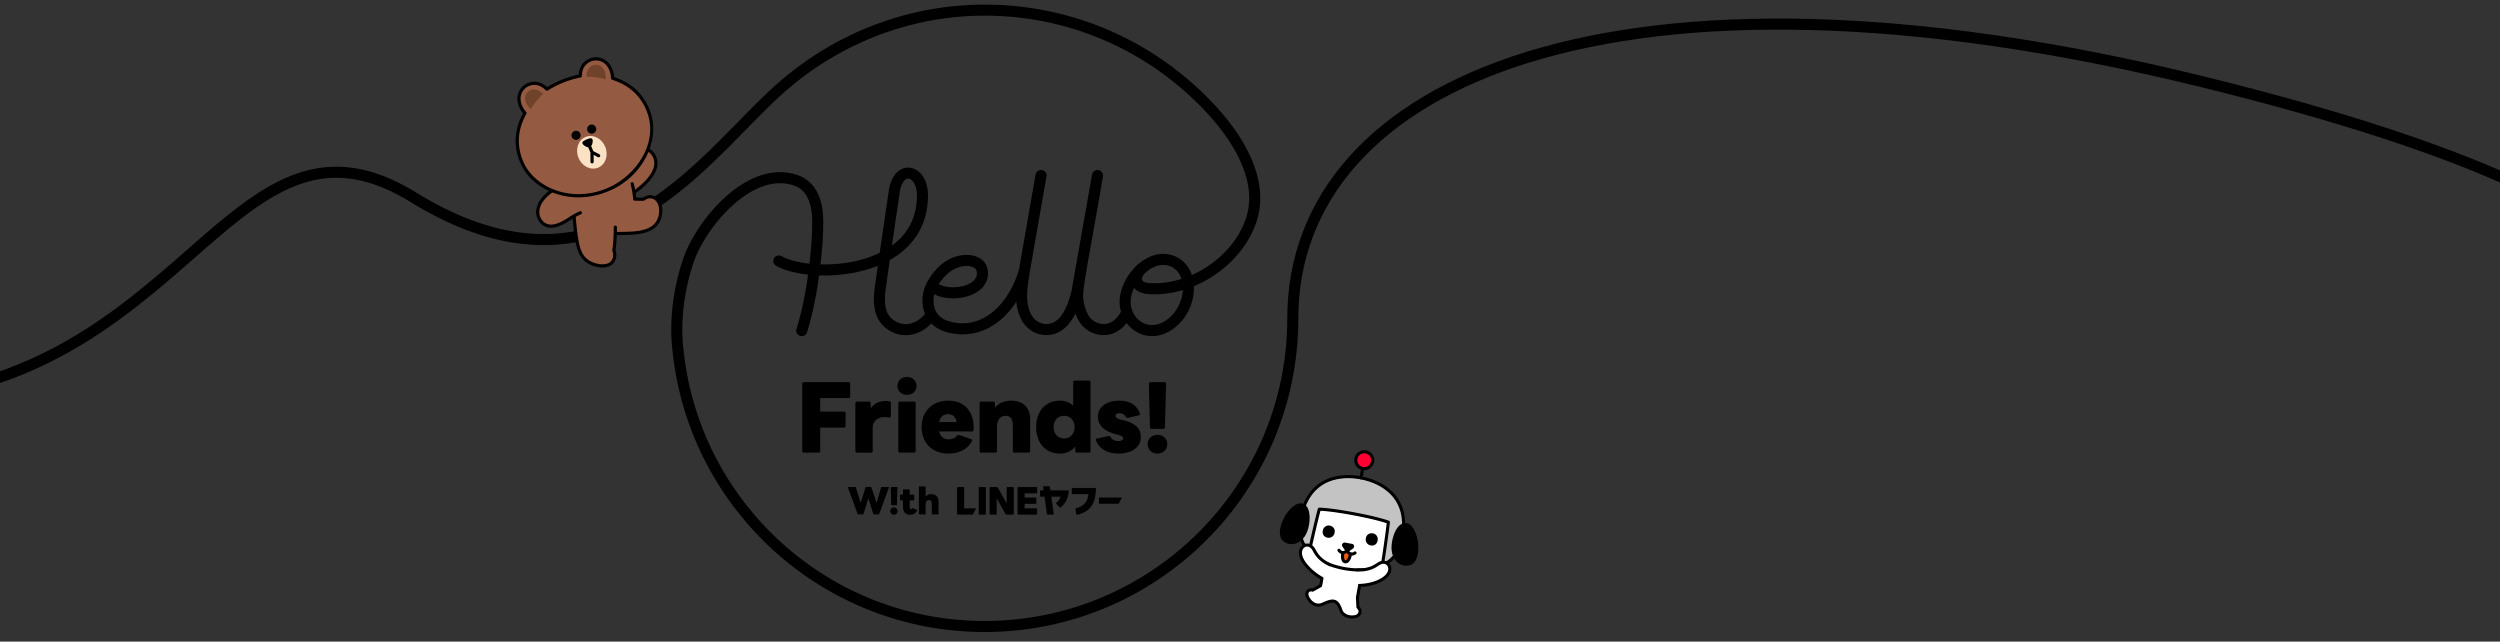 <?xml version="1.0" encoding="UTF-8"?> <svg xmlns="http://www.w3.org/2000/svg" xmlns:xlink="http://www.w3.org/1999/xlink" width="2260" height="580" viewBox="0 0 2260 580"><rect x="0" y="0" width="2260" height="580" fill="#333333" stroke="none"/><defs><clipPath id="a"><path d="M0,0H2260V580H0Z" transform="translate(-365.134 0)" fill="#ff0"></path></clipPath></defs><g transform="translate(365.135 0)" clip-path="url(#a)"><g transform="translate(-1845.159 9.177)"><g transform="translate(0 0)"><path d="M778.286,224.778c-5.728-10.706-18-14.132-28.5-9.912-12.18,4.895-22.51,18.039-24.937,31.718-2.1,11.842,3.715,23.717,14,28.622,14.854,7.084,30.823-3.34,38.1-17.324C782.192,247.792,783.647,234.8,778.286,224.778Z" transform="translate(1772.711 12.203)" fill="none" stroke="#000" stroke-linecap="round" stroke-linejoin="round" stroke-width="10"></path><path d="M564.2,243.265c10.729,10.9,45.538,6.648,45.02-11.938-.3-10.755-11.292-12.361-19.178-10.978-11.59,2.033-21.014,11.3-26.673,21.991-5.015,9.476-4.625,22.545,2.481,30.339,4.066,4.46,9.775,6.807,15.49,7.992,32.892,6.814,57.019-20.767,65.842-51.7l14.983-85.82-14.983,85.82c-2.737,16.76-4.352,28.308.772,40.3,3.828,8.959,12.384,14.092,21.457,12.978,15.085-1.853,21.756-19.753,25.157-33.275l18.642-105.825c-1.6,10.291-13.819,78.54-13.822,78.559-4.189,25.929-6.573,32.508-.141,47.563a21.257,21.257,0,0,0,21.968,12.978c8.6-1.057,14.317-7.457,18.446-14.971" transform="translate(1758.936 6.354)" fill="none" stroke="#000" stroke-linecap="round" stroke-linejoin="round" stroke-width="10"></path><path d="M463.422,282.91c10.3-32.188,14.72-77.544,14.474-99.14-.187-16.339-4.947-31.759-20.089-36.829-40.006-13.394-81.47,35.248-94.558,66.6-4.962,11.884-16.946,49.761-11.368,90.086,15.8,138.868,133.713,246.753,276.83,246.753,153.88,0,278.625-124.721,278.628-278.575,0-214.292,293.09-343.645,819.9-214.447s356.886,230.72,465.079,185.518c174.787-73.025-53.856-105.487,195.131-123.095C2649.263,101.269,3098.326,415.7,3098.326,415.7" transform="translate(1741.378 6.781)" fill="none" stroke="#000" stroke-linecap="round" stroke-linejoin="round" stroke-width="10"></path><path d="M1926.3,238.415c-7.815,7.26-5.02,13.661-2.189,15.81s6.469,2.594,9.936,2.746c38.048,1.667,78.093-25.038,90.6-61.294,16.783-48.641-31.723-102.543-70.907-132.744A277.445,277.445,0,0,0,1783.863,5.18c-67.938,0-132.875,25.245-183.726,69.874-71.011,62.323-159.32,205.87-332.709,99.275s-207.208,199.419-526.443,182.52S410.646,110.19,65.727,110.715-586.227,409.14-586.227,409.14" transform="translate(586.227 -5.18)" fill="none" stroke="#000" stroke-linecap="round" stroke-linejoin="round" stroke-width="10"></path><path d="M435.585,220.556c28.67,16.392,129.854,13.335,129.854-59.475,0-22.287-20.236-28.287-25.16-5.673,0,0-12.822,86.959-13.348,91.952-1.179,11.187-.622,22.725,8.317,29.815,13.325,10.571,28.836,4.56,37.124-6.632" transform="translate(1748.512 6.185)" fill="none" stroke="#000" stroke-linecap="round" stroke-linejoin="round" stroke-width="10"></path><path d="M455.124,377.825V316.917a1.258,1.258,0,0,1,1.332-1.409h40.559a1.315,1.315,0,0,1,1.409,1.409v11.666a1.3,1.3,0,0,1-1.409,1.331H471.332v12.212h21.532a1.315,1.315,0,0,1,1.41,1.409v11.744a1.3,1.3,0,0,1-1.41,1.331H471.332v21.216a1.315,1.315,0,0,1-1.409,1.409H456.456a1.257,1.257,0,0,1-1.332-1.409" transform="translate(1750.148 20.763)"></path><path d="M499.412,376.514V333.143a1.3,1.3,0,0,1,1.41-1.331h10.883a1.32,1.32,0,0,1,1.488,1.331l.234,4.7c3.132-4.618,8.065-6.654,13.546-6.654a10.8,10.8,0,0,1,3.289.392,1.584,1.584,0,0,1,1.253,1.566v11.9c0,.861-.626,1.253-1.566,1.1a32.532,32.532,0,0,0-4.463-.392c-4.62,0-10.415,2.9-10.415,9.708v21.06a1.314,1.314,0,0,1-1.409,1.409h-12.84a1.315,1.315,0,0,1-1.41-1.409" transform="translate(1753.859 22.074)"></path><path d="M534.525,319.314c0-4.853,3.759-8.142,8.614-8.142s8.613,3.289,8.613,8.142-3.759,8.063-8.613,8.063-8.614-3.209-8.614-8.063" transform="translate(1756.801 20.401)"></path><path d="M536.657,331.764H549.5a1.3,1.3,0,0,1,1.409,1.331v43.371a1.314,1.314,0,0,1-1.409,1.409H536.657a1.315,1.315,0,0,1-1.409-1.409V333.095a1.3,1.3,0,0,1,1.409-1.331" transform="translate(1756.861 22.122)"></path><path d="M578.875,330.969c-14.72,0-24.194,9.786-24.194,23.877,0,14.17,9.475,23.956,24.194,23.956,8.77,0,17.071-3.367,21.3-11.273a1.751,1.751,0,0,0,.235-.784c0-.469-.313-.783-.862-1.019l-11.119-3.757a1.8,1.8,0,0,0-1.879.626c-1.644,2.27-4.228,3.286-7.6,3.286-4.385,0-7.282-2.5-8.457-7.044h29.676a1.319,1.319,0,0,0,1.487-1.331c.863-15.658-7.438-26.539-22.786-26.539M570.5,350.306c.94-4.7,3.837-7.125,8.144-7.125,4.151,0,6.811,2.583,7.673,7.125Z" transform="translate(1758.49 22.056)"></path><path d="M603.088,376.532V333.161a1.3,1.3,0,0,1,1.409-1.331h10.884a1.32,1.32,0,0,1,1.488,1.331l.156,4.071c3.367-4.149,8.457-6.263,14.564-6.263,10.962,0,17.148,6.341,17.148,16.91v28.654a1.315,1.315,0,0,1-1.41,1.408H634.486a1.315,1.315,0,0,1-1.409-1.408V353.75c0-6.419-2.036-9.082-6.577-9.082s-7.752,3.445-7.752,10.177v21.686a1.314,1.314,0,0,1-1.409,1.408H604.5a1.315,1.315,0,0,1-1.409-1.408" transform="translate(1762.545 22.056)"></path><path d="M697.958,314.207H685.115a1.316,1.316,0,0,0-1.409,1.41v21.216a17.092,17.092,0,0,0-12.057-4.462c-12.841,0-21.456,9.551-21.456,23.877s8.614,23.956,21.456,23.956a17.193,17.193,0,0,0,13.858-6.343l.157,4.072a1.356,1.356,0,0,0,1.409,1.409h10.884a1.315,1.315,0,0,0,1.409-1.409V315.617a1.316,1.316,0,0,0-1.409-1.41m-22.473,52.3c-5.638,0-9.474-4.228-9.474-10.256s3.836-10.178,9.474-10.178,9.475,4.15,9.475,10.178-3.835,10.256-9.475,10.256" transform="translate(1766.492 20.654)"></path><path d="M700.051,366.745a1.332,1.332,0,0,1-.078-.547c0-.47.392-.861,1.017-1.017l10.415-2.192c.156,0,.313-.078.469-.078a1.627,1.627,0,0,1,1.331.86,7.743,7.743,0,0,0,6.969,3.68c2.741,0,4.464-.783,4.464-2.427,0-1.331-1.019-2.27-4.856-3.288l-1.722-.47c-11.98-3.132-16.209-9-16.209-16.048,0-8.378,7.753-14.249,18.949-14.249,9.789,0,16.13,3.679,19.027,11.587a2,2,0,0,1,.157.548c0,.547-.391.939-1.1,1.1l-10.1,2.348h-.312a1.4,1.4,0,0,1-1.331-.939,6.19,6.19,0,0,0-5.716-3.288c-2.115,0-3.68.705-3.68,2.348,0,1.567,1.644,2.662,5.169,3.524l1.644.391c12.137,3.052,16.052,7.751,16.052,15.657,0,8.848-8.3,14.561-19.888,14.561-10.414,0-17.7-4.227-20.671-12.056" transform="translate(1770.662 22.056)"></path><path d="M752.125,359.435c4.932,0,8.847,3.445,8.847,8.454,0,5.09-3.915,8.533-8.847,8.533-5.011,0-8.926-3.444-8.926-8.533,0-5.009,3.915-8.454,8.926-8.454" transform="translate(1774.284 24.435)"></path><path d="M745.228,356.374l-1.018-39.457a1.356,1.356,0,0,1,1.41-1.41h12.841a1.294,1.294,0,0,1,1.331,1.41l-1.017,39.457a1.315,1.315,0,0,1-1.409,1.409H746.638a1.357,1.357,0,0,1-1.41-1.409" transform="translate(1774.369 20.763)"></path><path d="M501.945,427.351l-8.7-23.759a.777.777,0,0,1-.061-.213c0-.243.182-.4.487-.4h6.085a.565.565,0,0,1,.608.426l4.412,13.9,4.321-13.9a.565.565,0,0,1,.608-.426h4.168a.554.554,0,0,1,.579.426l4.655,13.933,4.077-13.933a.587.587,0,0,1,.609-.426h5.993c.365,0,.579.274.426.609l-8.7,23.759a.573.573,0,0,1-.609.4h-4.229a.541.541,0,0,1-.547-.426l-4.412-14.177L507.3,427.32a.514.514,0,0,1-.578.426h-4.2a.537.537,0,0,1-.579-.4" transform="translate(1753.337 28.076)"></path><path d="M532,420.053a3.3,3.3,0,1,1-3.469,3.285A3.271,3.271,0,0,1,532,420.053" transform="translate(1756.299 29.503)"></path><path d="M529.318,418.864l-.4-15.333a.527.527,0,0,1,.547-.547h4.991a.5.5,0,0,1,.517.547l-.4,15.333a.511.511,0,0,1-.549.547h-4.168a.527.527,0,0,1-.548-.547" transform="translate(1756.332 28.076)"></path><path d="M539.322,419.975v-5.111h-2.13a.512.512,0,0,1-.549-.547V410.27a.528.528,0,0,1,.549-.547h2.13v-4.2a.512.512,0,0,1,.548-.548h4.99a.512.512,0,0,1,.547.548v4.2h3.56a.527.527,0,0,1,.547.547v4.046a.511.511,0,0,1-.547.547h-3.56v5.689c0,1.521.4,2.252,1.339,2.252.4,0,.669-.183.973-.67.123-.121.214-.212.367-.212a.675.675,0,0,1,.3.091l3.408,1.461a.482.482,0,0,1,.335.456,1.039,1.039,0,0,1-.121.365,6.649,6.649,0,0,1-6.176,3.619c-4.534,0-6.512-2.8-6.512-7.94" transform="translate(1756.979 28.243)"></path><path d="M552.394,427.242V403.026a.512.512,0,0,1,.548-.548h4.991a.512.512,0,0,1,.547.548v8.64a6.385,6.385,0,0,1,5.081-2.129c4.169,0,6.572,2.464,6.572,6.571v11.134a.511.511,0,0,1-.547.547H564.6a.511.511,0,0,1-.547-.547v-8.853c0-2.494-.791-3.528-2.557-3.528s-3.012,1.338-3.012,3.954v8.427a.511.511,0,0,1-.547.547h-4.991a.511.511,0,0,1-.548-.547" transform="translate(1758.298 28.034)"></path><path d="M608.139,427.946h-5.2a.6.6,0,0,1-.6-.6V403.664a.6.6,0,0,1,.6-.6h5.2a.6.6,0,0,1,.6.6v23.678a.6.6,0,0,1-.6.6" transform="translate(1762.482 28.083)"></path><path d="M632.647,403.062h-5.2a.6.6,0,0,0-.6.6v14.192l-8.059-14.372a.831.831,0,0,0-.723-.424h-6.076a.6.6,0,0,0-.6.6v23.678a.6.6,0,0,0,.6.6h5.2a.6.6,0,0,0,.6-.6V413.15l8.059,14.372a.827.827,0,0,0,.723.424h6.075a.6.6,0,0,0,.6-.6V403.665a.6.6,0,0,0-.6-.6" transform="translate(1763.24 28.083)"></path><path d="M651.81,408.717a.6.6,0,0,0,.6-.6v-4.448a.6.6,0,0,0-.6-.6H635.293a.6.6,0,0,0-.6.6v23.677a.6.6,0,0,0,.6.6H651.81a.6.6,0,0,0,.6-.6v-4.448a.6.6,0,0,0-.6-.6H641.1v-4.147h9.956a.6.6,0,0,0,.6-.6v-4.449a.6.6,0,0,0-.6-.6H641.1v-3.77Z" transform="translate(1765.193 28.083)"></path><path d="M701.168,403.758H680.526a.6.6,0,0,0-.6.6v4.448a.6.6,0,0,0,.6.6h14.429c-.744,5.93-2.876,10.582-11.221,12.691a.6.6,0,0,0-.447.67l.7,4.894a.56.56,0,0,0,.681.465c15.136-3.481,16.727-14.219,17.105-23.75a.6.6,0,0,0-.6-.625" transform="translate(1768.983 28.141)"></path><path d="M678.845,406.136H662.8l-.461-3.218a.648.648,0,0,0-.642-.557h-4.935a.557.557,0,0,0-.552.637l.448,3.138h-2.575a.6.6,0,0,0-.6.6v4.448a.6.6,0,0,0,.6.6h3.384l2.236,15.651a.649.649,0,0,0,.643.557h4.935a.559.559,0,0,0,.553-.637l-2.225-15.57h8.505a12.471,12.471,0,0,1-3.989,5.538.605.605,0,0,0-.059.9l3.212,3.213a.607.607,0,0,0,.806.043c3.876-3.084,6.722-7.659,7.362-14.695a.605.605,0,0,0-.6-.66" transform="translate(1766.767 28.024)"></path><path d="M600.695,422.29H590.649V403.665a.6.6,0,0,0-.6-.6h-5.2a.6.6,0,0,0-.6.6v23.677a.6.6,0,0,0,.6.6h13.09a.847.847,0,0,0,.747-.447l2.416-4.543a.453.453,0,0,0-.4-.665" transform="translate(1760.966 28.083)"></path><path d="M702.54,412.363v4.45a.6.6,0,0,0,.6.6h16.773a.845.845,0,0,0,.746-.448l2.416-4.543a.453.453,0,0,0-.4-.665H703.144a.6.6,0,0,0-.6.6" transform="translate(1770.877 28.81)"></path></g></g><g transform="translate(101 51.759)"><g transform="translate(0 0)"><path d="M90.691,107.33c11.653-11.494,30.6-23.9,40.893-12.591s-2.1,28.4-24.094,40.675" transform="translate(-8.412 -8.387)" fill="#955a42"></path><path d="M107.344,136.713a1.446,1.446,0,0,1-.708-2.709c15.338-8.566,25.372-19.057,26.841-28.066A12.373,12.373,0,0,0,121.572,91.58c-3-.083-14.042.878-30.013,16.631a1.446,1.446,0,1,1-2.032-2.058c4.243-4.186,19.116-17.83,32.123-17.463A15.263,15.263,0,0,1,136.332,106.4c-1.61,9.873-12.184,21.135-28.285,30.125a1.432,1.432,0,0,1-.7.184" transform="translate(-8.265 -8.238)"></path><path d="M97.645,108.432l12.976,16.058a90.423,90.423,0,0,1,2.33,13.841l7.785.073c8.361-6.147,17.512,1.143,15.365,13.875-2.191,12.991-13.78,15.912-25.16,16.768-2.7.2-10.3.464-15.664.318A115.711,115.711,0,0,1,94,184.521c1.869,4.565.6,9.762-3.057,12.307-2.673,1.861-7.564,2.373-12.251,1.27-13.507-3.179-16.247-12.752-17.954-21.754-3.04-16.039-4.265-48.789-4.265-48.789Z" transform="translate(-5.24 -10.073)" fill="#955a42"></path><path d="M83.469,201.934a23.085,23.085,0,0,1-5.253-.619c-14.2-3.342-17.276-13.569-19.043-22.892-3.026-15.962-4.277-48.675-4.289-49a1.446,1.446,0,1,1,2.89-.109c.013.327,1.256,32.825,4.241,48.574,1.74,9.182,4.34,17.669,16.863,20.617,4.221.993,8.782.561,11.093-1.049,3.1-2.158,4.171-6.6,2.546-10.571a1.448,1.448,0,0,1-.086-.8c1.336-7.541,1.34-19.27,1.337-20.581a1.447,1.447,0,0,1,1.442-1.451h0a1.446,1.446,0,0,1,1.446,1.442c0,1.316,0,12.9-1.311,20.693,1.9,5.11.371,10.791-3.724,13.644a14.577,14.577,0,0,1-8.156,2.109" transform="translate(-5.09 -11.883)"></path><path d="M102.609,172.35c-.961,0-1.9-.008-2.775-.025a1.446,1.446,0,1,1,.058-2.892c5.472.108,12.458-.154,14.832-.332,10.626-.8,21.769-3.273,23.841-15.565,1-5.939-.659-11.2-4.228-13.394-2.628-1.616-5.855-1.28-8.853.923a1.768,1.768,0,0,1-.871.281l-7.785-.072a1.446,1.446,0,0,1-1.426-1.311,88.532,88.532,0,0,0-2.29-13.61,1.447,1.447,0,0,1,2.8-.734,89.516,89.516,0,0,1,2.24,12.774l6.021.056c3.84-2.634,8.176-2.929,11.683-.771,4.648,2.862,6.78,9.122,5.563,16.337C139,168.36,126,171.153,114.94,171.985c-2.34.175-7.637.365-12.33.365" transform="translate(-9.129 -11.57)"></path><path d="M60.544,151.86a64.846,64.846,0,0,0-9.865,5.475c-7.487,4.974-16.24,9.26-23.106,4.713-7.1-4.706-14.587-23.945,27.366-40.592" transform="translate(-2.045 -11.283)" fill="#955a42"></path><path d="M33.821,165.287a12.506,12.506,0,0,1-7.195-2.181,14.893,14.893,0,0,1-6.092-13.791c.791-7.6,7.283-18.86,33.723-29.352a1.447,1.447,0,1,1,1.068,2.69c-11.339,4.5-30.563,13.985-31.913,26.961A11.935,11.935,0,0,0,28.224,160.7c4.992,3.305,11.625,1.853,21.507-4.712a66.4,66.4,0,0,1,10.077-5.592,1.446,1.446,0,1,1,1.175,2.643,63.609,63.609,0,0,0-9.651,5.358c-7.9,5.247-13.468,6.895-17.511,6.895" transform="translate(-1.897 -11.135)"></path><path d="M82.178,120.392C49.346,133.552,16.256,118.823,6.044,95.8-4.072,73,5.886,55.9,8.553,50.545A21.049,21.049,0,0,1,3.179,38.282,13.8,13.8,0,0,1,14.2,24.033C21.032,22.546,25.734,26.3,28.419,29A88.084,88.084,0,0,1,58.586,17.021c.1-3.807.947-9.76,6.94-13.365A13.8,13.8,0,0,1,83.319,6.464a21.041,21.041,0,0,1,4.5,12.609c5.615,2.067,24.592,7.677,32.876,31.206,8.367,23.755-5.6,57.168-38.521,70.113" transform="translate(-0.149 -0.148)" fill="#955a42"></path><path d="M56.767,126.637a64.223,64.223,0,0,1-21.777-3.76C20.922,117.813,9.836,108.1,4.573,96.238c-9.857-22.218-1.2-39.166,2.059-45.546l.054-.105a21.751,21.751,0,0,1-5.1-12.368A15.229,15.229,0,0,1,13.743,22.473c5.336-1.161,10.163.329,14.727,4.56a84.79,84.79,0,0,1,13.774-6.908,85.164,85.164,0,0,1,14.8-4.437c.418-6.207,2.908-10.6,7.586-13.42A15.232,15.232,0,0,1,84.28,5.388a21.752,21.752,0,0,1,4.775,12.5c.037.014.075.026.112.041,6.749,2.407,24.676,8.8,32.747,31.725,4.312,12.243,2.908,26.912-3.853,40.245a66.9,66.9,0,0,1-35.5,31.692,69.381,69.381,0,0,1-25.8,5.049M17.085,25a12.775,12.775,0,0,0-2.726.3A12.358,12.358,0,0,0,4.475,38.049c.234,3.979,1.88,7.711,5.032,11.41A1.446,1.446,0,0,1,9.7,51.042c-.143.288-.308.611-.49.967-3.087,6.043-11.29,22.1-1.991,43.056,9.75,21.981,41.922,36.8,74.273,23.836l.009,0c26.188-10.3,47.58-40.2,37.686-68.288-7.615-21.624-24.6-27.68-30.991-29.961-.377-.133-.719-.256-1.022-.367A1.448,1.448,0,0,1,86.23,19,19.353,19.353,0,0,0,82.063,7.245a12.362,12.362,0,0,0-15.94-2.5c-4.048,2.435-6.089,6.413-6.239,12.164a1.445,1.445,0,0,1-1.15,1.377,86.71,86.71,0,0,0-29.706,11.8,1.447,1.447,0,0,1-1.783-.213C24,26.606,20.656,25,17.085,25" transform="translate(0 0)"></path><path d="M62.441,98.038c3.057,7.7,10.973,11.777,17.68,9.115s9.67-11.063,6.612-18.759S75.759,76.616,69.051,79.28s-9.667,11.061-6.61,18.758" transform="translate(-5.68 -7.289)" fill="#fce2c4" fill-rule="evenodd"></path><path d="M55.963,78.877a4.118,4.118,0,1,0,2.307-5.346,4.119,4.119,0,0,0-2.307,5.346" transform="translate(-5.165 -6.804)" fill-rule="evenodd"></path><path d="M71.529,72.7a4.118,4.118,0,1,0,2.309-5.346A4.12,4.12,0,0,0,71.529,72.7" transform="translate(-6.607 -6.23)" fill-rule="evenodd"></path><path d="M75.711,103.9a1.446,1.446,0,0,1-1.446-1.44l-.042-8.38L71.431,87.45A1.446,1.446,0,1,1,74.1,86.327L76.8,92.746,82.3,95.68a1.447,1.447,0,1,1-1.364,2.552L77.127,96.2l.03,6.243a1.447,1.447,0,0,1-1.439,1.454Z" transform="translate(-6.615 -7.937)"></path><path d="M73.278,88.737c-2.195.924-6.467-1.832-6.754-3.534s2.087-2.67,3.83-3.4,4.094-1.757,5.111-.364.005,6.377-2.187,7.3" transform="translate(-6.169 -7.501)" fill-rule="evenodd"></path><path d="M11.187,35.051C6.854,40,11.014,47.085,14.554,49.71a54.288,54.288,0,0,1,5.167-7.157,60.6,60.6,0,0,1,5.894-6.393c-2.147-2.493-9.089-7.2-14.428-1.108" transform="translate(-0.867 -2.979)" fill="#71422a" fill-rule="evenodd"></path><path d="M80.247,7.608c6.546.628,8.382,8.637,7.607,12.976a54.232,54.232,0,0,0-8.671-1.664,60.517,60.517,0,0,0-8.674-.61c-.147-3.286,1.671-11.475,9.738-10.7" transform="translate(-6.541 -0.702)" fill="#71422a" fill-rule="evenodd"></path></g></g><g transform="translate(791.865 407)"><path d="M64.937,106.212l3.424-15.954L33.768,82.836l-4.358,17.05Z" transform="translate(6.979 19.657)" fill="#fff"></path><g transform="translate(0 0)"><g transform="translate(0 0)"><path d="M55.483,8.777a7.65,7.65,0,1,0,7.65-7.65,7.65,7.65,0,0,0-7.65,7.65" transform="translate(13.166 0.267)" fill="#f03"></path><path d="M63.4,18.088a9.044,9.044,0,1,1,9.043-9.045A9.055,9.055,0,0,1,63.4,18.088m0-15.3a6.255,6.255,0,1,0,6.256,6.255A6.262,6.262,0,0,0,63.4,2.789" transform="translate(12.899)"></path><path d="M19.669,60.139C12.781,82.629,34.354,95.55,56.261,99.67s41.243.663,42.745-24.612c1.1-18.491-11.561-36.3-33.47-40.421s-40.442,7.791-45.867,25.5" transform="translate(4.358 8.025)" fill="#fff"></path><path d="M69.533,21.112v0l.2.038.2.036v0C84.667,24.06,114.676,35.6,107.134,75.718c-2.468,13.128-9.558,20.686-18.322,24.719l.16-1.4c1.286-7.2,4.649-30.937,5.345-37.842-9.431-3.365-26.63-6.7-30.9-7.5h-.009c-4.277-.8-21.51-3.951-31.519-4.24-1.9,6.855-7.581,30.967-8.813,37.43l-.246.867c-6.5-6.914-10.2-16.431-7.769-29.347C22.6,18.29,54.754,18.435,69.533,21.112" transform="translate(3.396 4.772)" fill="#c3c3c3"></path><path d="M68.738,105.319a79.586,79.586,0,0,1-14.458-1.38C43.205,101.856,7.576,92.363,14.1,57.654c3.4-18.078,11.96-30.149,25.443-35.878,11.772-5,24.262-3.732,30.66-2.528,6.424,1.208,18.583,4.571,27.837,13.524,10.615,10.27,14.273,24.64,10.876,42.712C106.358,89.1,98.811,98.211,86.485,102.56a53.745,53.745,0,0,1-17.747,2.759M54.8,101.2c10.523,1.981,45.333,5.938,51.383-26.229C109.393,57.876,106,44.354,96.1,34.777c-8.73-8.447-20.3-11.638-26.413-12.789-6.089-1.145-17.959-2.361-29.054,2.355C28.066,29.684,20.06,41.066,16.843,58.169c-2.366,12.582.984,22.916,9.954,30.715,9,7.827,21.407,11.075,28,12.315" transform="translate(3.159 4.309)"></path><path d="M59.515,23.419a1.317,1.317,0,0,1-.259-.025,1.394,1.394,0,0,1-1.114-1.627l1.55-8.242a1.394,1.394,0,0,1,2.741.515l-1.55,8.242a1.394,1.394,0,0,1-1.368,1.137" transform="translate(13.792 2.94)"></path><path d="M87.863,94.328a1.4,1.4,0,0,1-1.373-1.639C87.737,85.7,90.82,63.957,91.7,56.047c-9.042-3.056-23.641-5.953-29.664-7.085s-20.67-3.737-30.206-4.175c-2.123,7.96-7.329,30.12-8.5,36.255a1.394,1.394,0,1,1-2.738-.522c1.234-6.476,6.934-30.684,8.839-37.541a1.394,1.394,0,0,1,1.383-1.021c9.669.28,25.415,3.075,31.737,4.264s22.012,4.306,31.121,7.557a1.392,1.392,0,0,1,.918,1.451c-.685,6.8-4.041,30.561-5.359,37.947a1.393,1.393,0,0,1-1.371,1.149" transform="translate(4.881 9.957)"></path><path d="M94.1,54.286c4.9.186,8.949,8.785,9.823,16.832.933,8.612-.895,17.15-6.5,18.649-7.686,2.053-13.958-4.29-14.641-12.91C82.111,68.5,86.712,54.009,94.1,54.286" transform="translate(19.627 12.881)"></path><path d="M94.827,91.809a11.583,11.583,0,0,1-6.74-2.154c-3.67-2.595-6.016-7.122-6.435-12.422-.507-6.4,1.847-16.329,6.537-21.217a8.158,8.158,0,0,1,6.226-2.857c5.779.219,10.21,9.361,11.155,18.076.882,8.13-.561,18.285-7.528,20.146a12.415,12.415,0,0,1-3.216.429m-.669-35.867a5.56,5.56,0,0,0-3.957,2c-3.963,4.131-6.221,13.365-5.77,19.067.349,4.406,2.317,8.281,5.266,10.366a8.863,8.863,0,0,0,7.627,1.308c4.924-1.315,6.3-9.562,5.475-17.151-.886-8.167-4.853-15.451-8.488-15.59l-.153,0" transform="translate(19.36 12.614)"></path><path d="M20.053,40.136C15.422,38.53,8.52,45.069,4.787,52.25c-4,7.684-5.4,16.3-.716,19.737,6.414,4.7,14.563,1.073,18.331-6.71,3.65-7.548,4.635-22.718-2.348-25.142" transform="translate(0.267 9.466)"></path><path d="M10.555,75.741a11.842,11.842,0,0,1-7.041-2.362c-5.82-4.269-3.474-14.252.3-21.505C7.861,44.1,15.309,37.187,20.777,39.086a8.116,8.116,0,0,1,4.764,4.919c2.592,6.253,1.179,16.365-1.617,22.146-2.316,4.786-6.147,8.151-10.508,9.235a11.864,11.864,0,0,1-2.859.354m8.26-34.188c-3.568,0-9.093,5.007-12.525,11.607C2.764,59.932,1.048,68.113,5.162,71.13a8.856,8.856,0,0,0,7.58,1.552c3.5-.871,6.746-3.766,8.672-7.744,2.492-5.153,3.742-14.578,1.55-19.864a5.473,5.473,0,0,0-3.1-3.353,3.186,3.186,0,0,0-1.048-.167" transform="translate(0 9.2)"></path><path d="M37.552,55.065c2.689.483,5.189,2.666,4.535,6.31a5.393,5.393,0,0,1-6.272,4.655A5.106,5.106,0,0,1,31.4,59.687a5.323,5.323,0,0,1,6.149-4.621" transform="translate(7.424 13.048)"></path><path d="M69.3,60.762c-2.69-.483-5.794.694-6.448,4.337a5.394,5.394,0,0,0,4.259,6.548,5.107,5.107,0,0,0,6.345-4.412A5.325,5.325,0,0,0,69.3,60.762" transform="translate(14.889 14.394)"></path><path d="M46.21,74.9c-.864,2.929-.614,7.71,1.962,8.174S52.693,79.15,52.9,76.1" transform="translate(10.859 17.773)" fill="#e95915"></path><path d="M48.816,84.768a3.542,3.542,0,0,1-.624-.056,3.717,3.717,0,0,1-2.519-1.8c-1.3-2.112-1.255-5.694-.533-8.139a1.394,1.394,0,1,1,2.674.789c-.606,2.055-.5,4.7.233,5.886.282.457.542.5.64.521a.944.944,0,0,0,.8-.275c1.117-.87,2.147-3.3,2.294-5.418a1.394,1.394,0,0,1,2.781.193c-.176,2.525-1.387,5.887-3.363,7.425a3.862,3.862,0,0,1-2.384.875" transform="translate(10.592 17.506)"></path><path d="M45.855,68.456a2.219,2.219,0,0,1,2.1-.987l6.688,1.2a2.22,2.22,0,0,1,1.625,1.657,2.275,2.275,0,0,1-.728,2.381c-.9.765-2.953,2.1-3.794,2.642a2.353,2.353,0,0,1-1.772.291l-.072-.014-.058-.01a2.32,2.32,0,0,1-1.5-.88c-.6-.8-2.056-2.767-2.635-3.8a2.273,2.273,0,0,1,.15-2.483" transform="translate(10.775 16.004)"></path><path d="M50.43,74.913a1.58,1.58,0,1,0-.423,2.31,1.665,1.665,0,0,0,.423-2.31" transform="translate(11.265 17.569)" fill="#e95915"></path><path d="M53.623,78.326A5.415,5.415,0,0,1,48.171,72.8a1.394,1.394,0,1,1,2.785-.113A2.789,2.789,0,0,0,52.5,75.3a3.041,3.041,0,0,0,3.127-.48,1.394,1.394,0,1,1,1.752,2.169,6,6,0,0,1-3.753,1.335" transform="translate(11.431 16.932)"></path><path d="M47.172,77.019a5.9,5.9,0,0,1-4.918-2.778,1.395,1.395,0,0,1,2.36-1.487,3.051,3.051,0,0,0,2.8,1.465,2.791,2.791,0,0,0,2.3-1.974,1.394,1.394,0,0,1,2.6,1.006,5.513,5.513,0,0,1-4.631,3.742,5.14,5.14,0,0,1-.515.026" transform="translate(9.976 16.932)"></path><path d="M56.657,88.807c10.679.346,15.559-3.193,18.89-5.392,7.643-5.043,14.134,3.243,7.911,10.369-3.571,4.091-12.155,8.584-24.814,9.037" transform="translate(13.445 19.427)" fill="#fff"></path><path d="M58.91,104.481a1.394,1.394,0,0,1-.049-2.788c12.448-.445,20.61-4.89,23.816-8.561C85.5,89.9,85.225,86.7,83.7,84.955c-1.618-1.853-4.413-1.9-7.121-.11l-.393.261c-3.425,2.273-8.605,5.71-19.309,5.36a1.394,1.394,0,1,1,.092-2.786c9.822.314,14.359-2.7,17.676-4.9l.4-.265c4.481-2.958,8.631-1.83,10.756.6,2.246,2.569,2.882,7.371-1.026,11.847C81.033,99.253,72.285,104,58.961,104.48H58.91" transform="translate(13.177 19.161)"></path><path d="M33.214,93.582a46.994,46.994,0,0,1-1.136,6.709l-7.222,4c-3.644-1.245-6.818,2.194-4.1,7.019,3.379,6,8.488,7.78,13.347,5.607,9.239-4.13,12.894-4.608,16.445,5.736,1.255,3.655,6.164,6.757,12.5,5.651,4.524-.789,6.607-4.954,2.842-8.628l-.436-8.9,1.948-10.737" transform="translate(4.684 22.207)" fill="#fff"></path><path d="M60.725,130.194c-5.792,0-10-3.253-11.226-6.822-1.456-4.244-2.872-6.469-4.585-7.213-2.059-.895-5.093.116-9.971,2.3-5.732,2.561-11.532.191-15.131-6.2-1.6-2.841-1.607-5.682-.015-7.6a5.057,5.057,0,0,1,5.155-1.6l6.2-3.431a48.7,48.7,0,0,0,.947-5.906,1.394,1.394,0,1,1,2.776.256,47.676,47.676,0,0,1-1.18,6.95,1.394,1.394,0,0,1-.668.85l-7.222,4a1.39,1.39,0,0,1-1.126.1,2.4,2.4,0,0,0-2.733.568c-.823.991-.711,2.653.3,4.447,2.872,5.1,7.2,6.975,11.564,5.02,4.9-2.19,8.907-3.753,12.221-2.31,2.528,1.1,4.355,3.75,6.112,8.866,1.057,3.08,5.438,5.689,10.943,4.73A4.236,4.236,0,0,0,66.6,124.67c.36-1.163-.144-2.488-1.417-3.73a1.4,1.4,0,0,1-.419-.93l-.434-8.895a1.356,1.356,0,0,1,.021-.317L66.3,100.059a1.395,1.395,0,0,1,2.744.5l-1.919,10.581.4,8.211a6.3,6.3,0,0,1,1.74,6.147c-.706,2.283-2.841,3.947-5.71,4.447a16.371,16.371,0,0,1-2.833.251" transform="translate(4.415 21.94)"></path><path d="M41.411,87.02c-9.622-4.645-12.3-10.046-14.235-13.537C22.744,65.469,13.15,69.8,15.358,79,16.625,84.28,23.324,93.079,34.33,99.35" transform="translate(3.567 16.44)" fill="#fff"></path><path d="M34.6,101.009a1.393,1.393,0,0,1-.689-.183C22.335,94.231,15.615,85.194,14.27,79.589c-1.387-5.776,1.4-9.736,4.584-10.971,3.009-1.168,7.21-.245,9.809,4.454l.231.421c1.918,3.489,4.545,8.265,13.39,12.536a1.394,1.394,0,1,1-1.213,2.51c-9.647-4.657-12.64-10.1-14.62-13.7l-.229-.414c-1.569-2.837-4.065-4.1-6.36-3.2-2.157.838-3.884,3.55-2.883,7.721,1.248,5.2,7.937,13.556,18.307,19.465a1.394,1.394,0,0,1-.692,2.606" transform="translate(3.3 16.174)"></path></g></g></g></g></svg> 